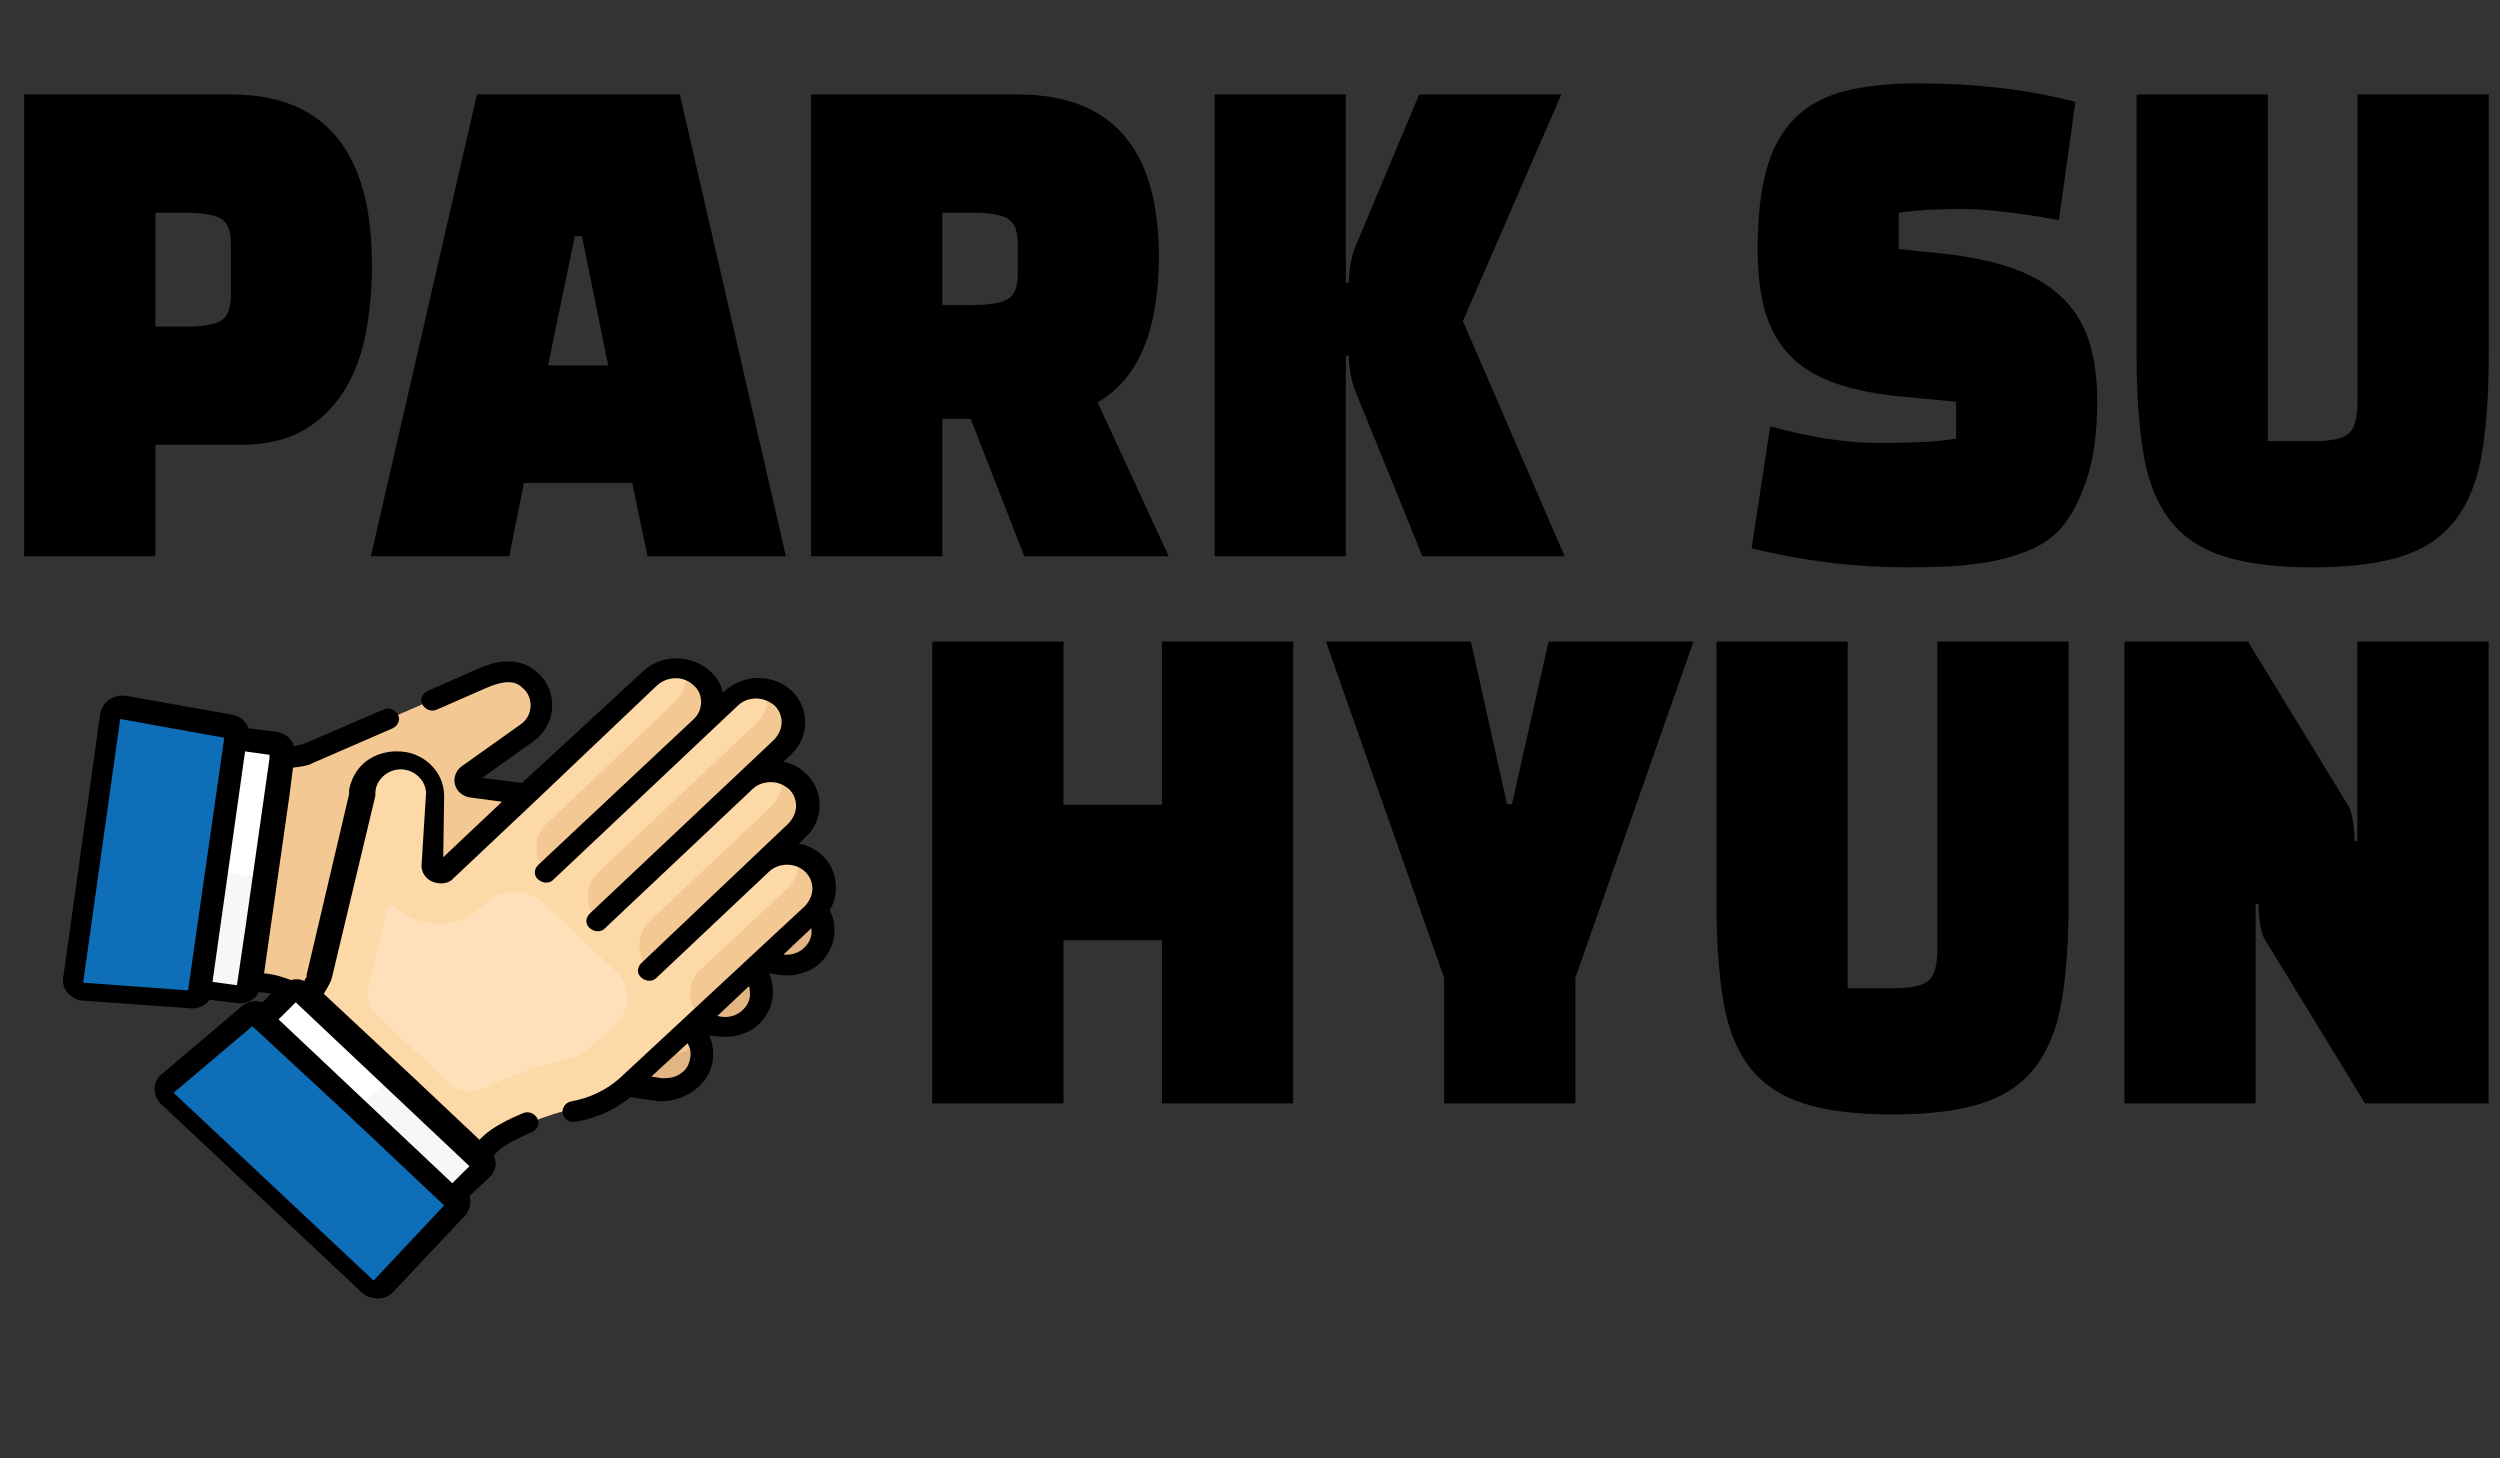 <?xml version="1.0" encoding="utf-8"?>
<!-- Generator: Adobe Illustrator 16.0.0, SVG Export Plug-In . SVG Version: 6.00 Build 0)  -->
<!DOCTYPE svg PUBLIC "-//W3C//DTD SVG 1.1//EN" "http://www.w3.org/Graphics/SVG/1.1/DTD/svg11.dtd">
<svg version="1.1" id="Layer_1" xmlns="http://www.w3.org/2000/svg" xmlns:xlink="http://www.w3.org/1999/xlink" x="0px" y="0px"
	 width="960px" height="560px" viewBox="0 0 960 560" enable-background="new 0 0 960 560" xml:space="preserve">
<rect x="0" y="0" width="960" height="560" fill="#333333" stroke="none"/>
<g>
	<path d="M92.433,170.809H59.675v42.796H9.278V36.278h79.375c36.119,0,54.177,21.833,54.177,65.493
		c0,9.617-0.839,18.598-2.519,26.953c-1.68,8.358-4.515,15.647-8.505,21.869c-3.988,6.23-9.17,11.152-15.539,14.778
		C109.896,169,101.951,170.809,92.433,170.809z M71.224,81.674H59.675v43.74h11.549c6.159,0,10.605-0.708,13.335-2.128
		s4.094-4.729,4.094-9.932V93.496c0-5.043-1.364-8.276-4.094-9.694C81.829,82.384,77.382,81.674,71.224,81.674z"/>
	<path d="M195.536,213.605H142.41l40.737-177.327h77.907l40.739,177.327h-53.128l-5.881-28.134h-41.577L195.536,213.605z
		 M220.735,90.658l-10.289,49.653h23.099l-10.081-49.653H220.735L220.735,90.658z"/>
	<path d="M421.483,154.496l27.298,59.109h-55.438l-20.579-52.725h-10.92v52.725h-50.397V36.278h79.375
		C426.943,36.278,445,57.007,445,98.46C445.001,126.835,437.161,145.51,421.483,154.496z M373.395,81.674h-11.549v35.463h11.549
		c6.159,0,10.606-0.708,13.335-2.125c2.73-1.42,4.094-4.648,4.094-9.698V93.496c0-5.043-1.364-8.276-4.094-9.694
		C384,82.384,379.554,81.674,373.395,81.674z"/>
	<path d="M517.864,136.529h-1.05v77.076h-50.396V36.278h50.396v72.351h1.05c0.139-2.84,0.421-5.399,0.842-7.685
		c0.42-2.284,0.978-4.293,1.681-6.03l24.568-58.636h54.597l-37.8,87.008l39.061,90.318h-54.6l-25.826-63.6
		c-0.703-1.736-1.261-3.702-1.681-5.911C518.285,141.89,518.003,139.365,517.864,136.529z"/>
	<path d="M672.623,210.53l7.14-46.813c15.398,4.256,29.326,6.384,41.788,6.384c6.3,0,11.864-0.12,16.693-0.354
		c4.832-0.239,9.136-0.67,12.916-1.301v-14.185l-22.68-2.128c-10.222-1.101-18.761-2.994-25.619-5.676
		c-6.86-2.679-12.356-6.342-16.483-10.995c-4.13-4.648-7.071-10.244-8.819-16.785c-1.753-6.539-2.625-14.223-2.625-23.053
		c0-12.135,1.119-22.262,3.359-30.382c2.239-8.116,5.81-14.66,10.711-19.624c4.897-4.966,11.232-8.472,19.003-10.521
		c7.771-2.047,17.252-3.075,28.454-3.075c22.259,0,42.417,2.365,60.479,7.094l-6.303,45.396c-15.682-2.838-28.211-4.256-37.59-4.256
		c-9.381,0-17.358,0.471-23.938,1.418v13.95l18.059,1.891c11.058,1.264,20.298,3.35,27.72,6.265
		c7.42,2.921,13.4,6.738,17.953,11.468c4.549,4.729,7.77,10.325,9.661,16.786c1.887,6.465,2.83,13.873,2.83,22.227
		c0,11.979-1.4,22.069-4.197,30.263c-2.802,8.196-6.161,14.423-10.078,18.68c-3.223,3.467-7.211,6.188-11.969,8.154
		c-4.762,1.975-9.803,3.429-15.122,4.375c-5.319,0.947-10.676,1.536-16.063,1.774c-5.393,0.234-10.257,0.354-14.594,0.354
		c-10.922,0-21.421-0.631-31.5-1.893C691.731,214.705,682,212.897,672.623,210.53z"/>
	<path d="M820.451,36.278h50.397v133.114h17.849c6.439,0,10.817-0.947,13.124-2.84c2.312-1.889,3.467-5.988,3.467-12.291V36.278
		h50.399v99.538c0,15.132-0.877,27.9-2.625,38.306c-1.756,10.402-5.114,18.875-10.08,25.414
		c-4.973,6.542-11.865,11.233-20.685,14.069c-8.822,2.836-20.229,4.256-34.229,4.256c-13.998,0-25.408-1.42-34.229-4.256
		c-8.818-2.836-15.716-7.484-20.683-13.95c-4.975-6.461-8.333-14.931-10.081-25.417c-1.751-10.479-2.626-23.29-2.626-38.421
		L820.451,36.278L820.451,36.278z"/>
</g>
<g>
	<path d="M446.188,423.695v-62.656h-37.797v62.656h-50.396V246.369h50.396v62.657h37.797v-62.657h50.399v177.327L446.188,423.695
		L446.188,423.695z"/>
	<path d="M564.832,246.369l13.857,62.418h1.893l14.069-62.418h55.646L604.94,375.461v48.234h-50.397v-48.234l-45.357-129.092
		H564.832z"/>
	<path d="M659.117,246.369h50.396v133.115h17.852c6.438,0,10.813-0.947,13.124-2.841c2.311-1.89,3.464-5.987,3.464-12.292V246.369
		h50.398v99.539c0,15.132-0.879,27.898-2.626,38.305c-1.753,10.402-5.111,18.876-10.078,25.414
		c-4.971,6.543-11.866,11.233-20.686,14.069c-8.818,2.836-20.229,4.256-34.229,4.256s-25.408-1.42-34.229-4.256
		s-15.717-7.484-20.685-13.95c-4.972-6.461-8.331-14.931-10.079-25.417c-1.752-10.479-2.625-23.289-2.625-38.421v-99.539H659.117z"
		/>
	<path d="M955.619,423.695h-47.455l-38.431-62.893c-0.7-1.101-1.258-2.756-1.679-4.964c-0.421-2.206-0.699-5.123-0.84-8.751h-1.05
		v76.606H815.77V246.369h47.457l38.428,62.892c0.7,1.104,1.261,2.759,1.682,4.964c0.42,2.209,0.697,5.126,0.84,8.751h1.051v-76.606
		h50.395v177.326H955.619z"/>
</g>
<path fill="#F4C892" d="M134.066,395.045L134.066,395.045c-5.905-5.24-23.625-15.072-31.616-16.057l-17.374-2.297l11.815-85.857
	c10.075,1.309,17.717,0.65,19.805-0.656l68.792-29.827c8.686-3.6,14.941-3.272,19.458,2.624l0,0
	c4.865,5.897,3.476,14.094-2.78,18.351l-22.235,16.064c-2.086,1.309-1.043,4.584,1.389,4.914l109.791,13.764
	c7.644,0.979,13.202,7.212,12.507,14.416c-0.694,7.545-7.988,12.784-15.633,11.802l16.328,1.968
	c7.646,0.98,13.205,7.533,12.162,14.746l0,0c-1.042,7.208-7.99,12.455-15.637,11.468l-19.801-2.62
	c7.642,0.98,13.2,7.536,12.161,14.746l0,0c-1.044,7.212-7.993,12.452-15.637,11.473l-19.109-2.292
	c7.644,0.983,13.205,7.541,12.161,14.744l0,0c-1.041,7.213-7.992,12.453-15.635,11.47L157,404.55
	C147.617,403.569,139.973,399.965,134.066,395.045z"/>
<g>
	<path fill="#E2B583" d="M269.571,406.518L269.571,406.518c0.348-2.295,0-4.588-1.045-6.884c-2.776,3.607-7.642,5.575-12.854,4.916
		l-46.556-6.225c-7.646-0.98-14.593,3.936-15.635,11.142l0,0l60.108,8.195C261.233,418.971,268.525,413.729,269.571,406.518z"/>
	<path fill="#E2B583" d="M257.41,391.772l19.11,2.292c7.643,0.979,14.591-4.261,15.634-11.473l0,0c0.346-2.293,0-4.586-1.043-6.881
		c-3.126,3.607-7.643,5.572-12.854,4.915l-19.112-2.295l-46.208-5.569c-7.644-0.986-14.593,4.262-15.636,11.471l0,0L257.41,391.772z
		"/>
	<path fill="#E2B583" d="M300.144,370.467c7.644,0.987,14.594-4.26,15.637-11.468l0,0c0.348-2.296,0-4.589-1.043-6.882
		c-3.128,3.602-7.644,5.568-12.856,4.917l-85.471-10.488c-7.642-0.98-14.592,4.256-15.634,11.472l0,0L300.144,370.467z"/>
</g>
<path fill="#EFCEBD" d="M287.635,342.285c7.645,0.982,14.943-4.257,15.637-11.802c0.346-2.288,0-4.587-1.042-6.553
	c-3.127,3.604-7.644,5.572-12.856,4.916l-69.141-8.522c-7.642-0.98-14.591,4.264-15.634,11.472l0,0L287.635,342.285z"/>
<path fill="#FED9A8" d="M220.233,425.852L220.233,425.852c-7.992,1.315-27.098,8.523-32.66,14.094l-12.509,11.797l-64.97-60.953
	c7.296-6.884,11.116-13.109,11.465-15.405l16.676-69.805c0-7.209,6.255-13.104,13.899-13.104l0,0
	c7.643,0,13.896,5.896,13.896,13.104l-0.347,26.546c0,2.296,3.128,3.605,4.866,1.969l78.172-73.742
	c5.56-5.236,14.248-5.568,19.803-0.324c5.908,5.241,5.908,13.762,0.35,19.01l11.468-10.821c5.557-5.241,14.244-5.241,19.8,0l0,0
	c5.561,5.248,5.561,13.438,0,18.684L285.9,300.338c5.556-5.247,14.243-5.247,19.804,0l0,0c5.558,5.24,5.558,13.434,0,18.678
	l-13.55,12.78c5.558-5.244,14.244-5.244,19.806,0l0,0c5.558,5.245,5.558,13.438,0,18.683l-70.532,65.545
	C235.868,420.936,228.223,424.543,220.233,425.852z"/>
<g>
	<path fill="#F4C892" d="M312.305,331.468L312.305,331.468c-1.739-1.64-3.821-2.946-6.255-3.271c1.391,4.258,0,9.173-3.472,12.78
		l-33.358,31.132c-5.558,4.916-5.558,13.437,0,18.353l0,0l43.433-40.311C317.865,344.905,317.865,336.713,312.305,331.468z"/>
	<path fill="#F4C892" d="M292.5,331.468l13.55-12.78c5.559-5.24,5.559-13.434,0-18.678l0,0c-1.737-1.641-3.82-2.947-6.252-3.279
		c1.388,4.261,0,9.177-3.475,12.779l-13.55,12.782l-33.357,31.458c-5.208,5.249-5.208,13.441,0,18.357l0.35,0.326L292.5,331.468z"/>
	<path fill="#F4C892" d="M300.492,286.572c5.559-5.247,5.559-13.439,0-18.68l0,0c-1.737-1.64-3.823-2.949-6.255-3.276
		c1.393,4.256,0,9.173-3.474,12.78l-61.148,57.677c-5.212,5.244-5.212,13.438,0,18.355l0.346,0.32L300.492,286.572z"/>
	<path fill="#F4C892" d="M269.221,278.705c5.56-5.241,5.56-13.762-0.346-19.006c-1.737-1.636-3.823-2.621-5.905-3.276
		c1.043,4.257,0,9.176-3.476,12.777l-49.683,47.193c-5.212,5.241-5.212,13.435,0,18.352l0.347,0.328L269.221,278.705z"/>
</g>
<path fill="#FFFFFF" d="M79.867,286.241l-12.509,89.471c-0.346,1.967,1.043,3.607,3.126,3.929l20.848,2.627
	c2.085,0.325,3.821-0.982,4.167-2.947l12.511-89.471c0.346-1.969-1.043-3.607-3.129-3.93l-20.843-2.627
	C81.952,282.964,79.867,284.273,79.867,286.241z"/>
<path fill="#F7F7F7" d="M70.138,379.641l20.848,2.627c2.083,0.325,3.82-0.982,4.167-2.947l5.908-41.951l-28.143-4.915l-6.255,43.259
	C66.663,377.679,68.054,379.319,70.138,379.641z"/>
<path fill="#0E6EB8" d="M41.995,275.428L27.75,377.023c-0.346,2.296,1.391,4.261,3.822,4.261l40.998,2.948
	c2.086,0,4.169-1.31,4.517-3.276l13.899-97.335c0.346-1.969-1.043-3.929-3.129-4.257l-40.65-7.212
	C44.427,271.824,42.342,273.133,41.995,275.428z"/>
<path fill="#0E6EB8" d="M76.739,380.956l3.824-27.858c-0.348,1.97-2.433,2.952-4.169,2.952L34.7,353.098
	c-1.737,0-2.781-0.979-3.476-2.296l-3.819,26.223c-0.348,2.296,1.389,4.261,3.819,4.261l40.998,2.948
	C74.656,384.563,76.393,382.924,76.739,380.956z"/>
<path fill="#FFFFFF" d="M95.849,400.945l67.752,63.58c1.389,1.309,3.819,1.309,5.21,0l14.94-14.094c1.389-1.309,1.389-3.604,0-4.911
	L116,381.939c-1.391-1.313-3.821-1.313-5.212,0l-14.939,14.09C94.46,397.345,94.46,399.634,95.849,400.945z"/>
<path fill="#F7F7F7" d="M183.752,445.521l-33.705-31.791l-20.149,19.006l33.703,31.79c1.389,1.309,3.819,1.309,5.21,0l14.94-14.094
	C185.141,449.124,185.141,446.829,183.752,445.521z"/>
<path fill="#0E6EB8" d="M63.882,422.575l77.133,72.429c1.737,1.637,4.519,1.637,5.906,0l27.45-29.17c1.387-1.64,1.387-3.929,0-5.244
	l-73.658-69.478c-1.389-1.309-3.821-1.633-5.56,0l-30.576,25.891C62.148,418.318,62.148,420.936,63.882,422.575z"/>
<path fill="#0E6EB8" d="M146.576,494.68l27.448-29.174c1.389-1.632,1.389-3.929,0-5.241l-22.236-20.979
	c1.042,1.316,1.042,3.607-0.347,4.917l-27.45,29.173c-1.387,1.641-4.167,1.641-5.906,0.325l-54.548-51.451l0.346,0.327
	l77.133,72.429C142.405,496.641,145.185,496.313,146.576,494.68z"/>
<path fill="#FFE0BB" d="M236.216,372.763l-27.448-25.89c-6.256-5.896-15.983-5.896-22.236,0l-1.391,1.309
	c-4.517,4.261-10.423,6.558-16.678,6.558s-12.162-2.297-16.676-6.558l0,0c-1.042-0.98-2.779-0.655-3.127,0.987l-7.296,30.804l0,0
	c-0.694,3.604,0.347,7.208,3.127,9.507l28.142,26.544c3.475,3.275,8.688,3.933,13.205,1.964c10.77-5.569,23.974-9.501,30.226-10.815
	c4.17-0.653,7.646-2.621,10.772-5.241l9.033-8.192C242.471,387.84,242.471,378.332,236.216,372.763z"/>
<path d="M273.739,407.171c0.348-3.272,0-6.55-1.391-9.498l3.821,0.325c4.867,0.654,9.73-0.653,13.55-3.278
	c3.823-2.946,6.255-6.88,6.948-11.472c0.35-3.275,0-6.557-1.389-9.505l4.518,0.66c4.863,0.651,9.727-0.66,13.548-3.28
	c3.822-2.948,6.255-6.884,6.949-11.469c0.348-3.604,0-7.213-1.735-10.161c1.735-2.62,2.43-5.567,2.43-8.845
	c0-4.589-1.737-8.854-5.21-12.129l0,0c-2.435-2.293-5.561-3.933-9.038-4.589l2.782-2.616c3.473-3.283,5.212-7.545,5.212-12.132
	c0-4.59-1.739-8.846-5.212-12.122l0,0c-2.432-2.295-5.559-3.936-8.688-4.588l3.128-2.951c3.475-3.28,5.213-7.537,5.213-12.125
	c0-4.588-1.738-8.851-5.213-12.128l0,0c-3.474-3.276-7.991-4.917-12.855-4.917c-4.863,0-9.381,1.968-12.854,4.917l-0.696,0.656
	c-0.693-3.276-2.434-6.225-5.212-8.521c-7.297-6.225-18.76-6.225-25.709,0.66l-46.21,42.603l-15.289-1.968l19.805-14.091
	c7.99-5.902,9.381-16.715,3.476-24.257c-8.688-10.484-20.849-5.236-24.67-3.6l-19.457,8.517c-2.086,0.984-3.126,3.277-2.086,5.248
	c1.043,1.965,3.475,2.949,5.561,1.965l19.457-8.521c9.38-3.933,12.161-1.312,14.592,1.308c3.128,3.933,2.431,9.833-1.736,12.781
	l-22.583,16.063c-2.434,1.637-3.475,4.586-2.78,7.205c0.694,2.621,3.126,4.588,5.906,4.917l12.161,1.64L170.2,329.175l0.35-23.597
	c0-9.504-8.341-17.369-18.415-17.041c-0.348,0-0.695,0-1.045,0l0,0c-4.515,0.332-8.686,1.968-11.812,4.92
	c-2.778,2.617-4.519,6.221-5.212,9.829l0,0c0,0.327,0,0.651,0,0.651l0,0c0,0.328,0,0.655,0,0.987l0,0l-16.33,69.479v0.327l0,0l0,0
	l0,0l0,0l0,0l0,0c0,0,0,0,0,0.324l0,0c0,0.327-0.346,0.656-0.693,0.984l0,0c0,0,0,0,0,0.332c0,0,0,0,0,0.319l0,0
	c-1.043-0.319-2.084-0.651-2.782-0.651c-0.693,0-1.737,0-2.431,0.332c-2.778-0.989-5.557-1.969-7.99-2.297l0,0l-2.434-0.332
	l9.729-68.165l1.389-10.813c2.78-0.332,5.56-0.652,7.299-1.64l30.921-13.434c2.084-0.987,3.125-3.276,2.084-5.244
	c-1.042-1.968-3.475-2.949-5.558-1.968L116,285.92h-0.345c-0.35,0-1.045,0.321-2.78,0.652c-0.696-2.951-3.476-4.92-6.601-5.568
	L95.5,279.692c-1.039-2.623-3.125-4.591-6.251-5.244l-40.651-7.212c-2.083-0.328-4.517,0-6.602,1.309
	c-1.737,1.315-3.127,3.279-3.473,5.244L24.274,375.383c-0.345,2.296,0.35,4.258,1.741,5.901c0.346,0.324,0.346,0.324,0.695,0.655
	c1.387,1.309,3.126,2.293,5.208,2.293l41,2.947c3.125,0.331,5.906-0.979,7.645-3.275l10.77,1.312
	c2.085,0.328,4.167-0.328,5.906-1.64c1.042-0.652,1.736-1.637,2.086-2.62l3.126,0.328c0.347,0,1.043,0.324,1.736,0.324l-3.474,3.278
	c-2.778-0.982-5.907-0.325-7.99,1.638l-30.576,25.893c-1.739,1.313-2.782,3.605-2.782,5.569c0,2.293,0.695,4.262,2.434,5.899l0,0
	l0,0l77.133,72.426c1.737,1.64,3.82,2.296,6.252,2.296s4.517-0.98,5.906-2.619l27.448-29.166c2.086-2.297,2.432-5.245,1.739-7.541
	l7.646-7.209c1.389-1.313,2.433-3.279,2.433-5.243c0-0.984-0.351-2.297-0.698-3.277l2.085-1.967
	c2.086-1.965,6.601-4.262,12.506-6.882c2.086-0.984,3.13-3.275,2.086-5.244c-1.043-1.968-3.474-2.948-5.56-1.968
	c-4.864,1.968-11.464,5.244-14.939,8.523l0,0l-1.737,1.638l-25.365-23.924l-34.395-32.12c1.389-2.289,2.778-4.585,3.125-6.227l0,0
	l16.675-69.805c0-0.324,0-0.652,0-0.984c0-4.916,4.519-9.173,9.729-9.173c5.212,0,9.731,4.257,9.731,9.173l-1.739,27.859
	c0,2.62,1.739,5.248,4.514,6.228c2.783,0.98,5.91,0.656,7.647-1.313l31.269-29.494l0,0l46.903-44.57
	c3.823-3.605,10.079-3.933,13.9-0.329c2.084,1.641,3.125,3.934,3.125,6.557c0,2.621-1.041,4.917-2.778,6.557l0,0l-59.758,56.036
	c-1.739,1.642-1.739,4.258,0,5.577l0,0c1.737,1.636,4.513,1.636,5.906,0l59.411-56.049l0,0l0,0l0,0l11.467-10.813
	c1.737-1.64,4.167-2.624,6.949-2.624c2.433,0,4.863,0.984,6.949,2.624l0,0c1.737,1.641,2.778,3.936,2.778,6.556
	c0,2.296-1.041,4.587-2.778,6.555l0,0l-70.879,66.851c-1.735,1.641-1.735,4.266,0,5.577l0,0c1.736,1.639,4.517,1.639,5.906,0
	l56.634-53.421l0,0c1.736-1.641,4.171-2.62,6.949-2.62c2.78,0,4.862,0.979,6.949,2.62l0,0c1.737,1.636,2.78,3.938,2.78,6.552
	c0,2.301-1.043,4.59-2.78,6.559l-56.634,53.747c-1.736,1.64-1.736,4.261,0,5.567l0,0c1.739,1.642,4.519,1.642,5.906,0l43.084-40.638
	l0,0c3.823-3.602,10.077-3.602,13.899,0l0,0c1.737,1.637,2.78,3.936,2.78,6.557c0,2.295-1.043,4.583-2.78,6.553l0,0l-70.532,65.541
	c-0.346,0.335-0.346,0.335-0.695,0.659l0,0l0,0c-5.212,4.593-11.465,7.54-18.413,8.849c-2.434,0.324-3.823,2.624-3.477,4.589
	c0.348,2.296,2.78,3.606,4.866,3.278c7.992-1.312,15.287-4.587,21.192-9.504l10.771,1.637
	C262.97,423.228,272.349,416.679,273.739,407.171z M31.918,377.353l14.248-101.264l39.954,7.205L72.221,380.3L31.918,377.353z
	 M81.605,377.023l12.507-88.486l9.381,1.313v1.31l0,0l-9.034,63.58l-3.474,23.594L81.605,377.023z M170.55,462.886L170.55,462.886
	L170.55,462.886l-27.104,28.842l-76.783-72.101l30.229-25.563l37.174,34.409L170.55,462.886z M159.429,428.15l20.152,19.006l0,0
	l0.696,0.651l-6.601,6.558l-33.355-31.463l-33.354-31.461l6.602-6.555L159.429,428.15z M311.609,356.379c0,0.655,0,1.639,0,2.295
	c-0.693,4.916-5.559,8.519-10.772,7.864L311.609,356.379z M287.635,378.66c0.35,1.313,0.35,2.624,0.35,3.933
	c-0.697,4.919-5.56,8.521-10.772,7.867l-1.736-0.327L287.635,378.66z M261.581,412.087c-2.086,1.644-4.519,1.968-7.298,1.968
	l-4.169-0.66l13.899-12.772c1.039,1.64,1.387,3.602,1.039,5.568C264.706,408.485,263.663,410.778,261.581,412.087z"/>
</svg>
